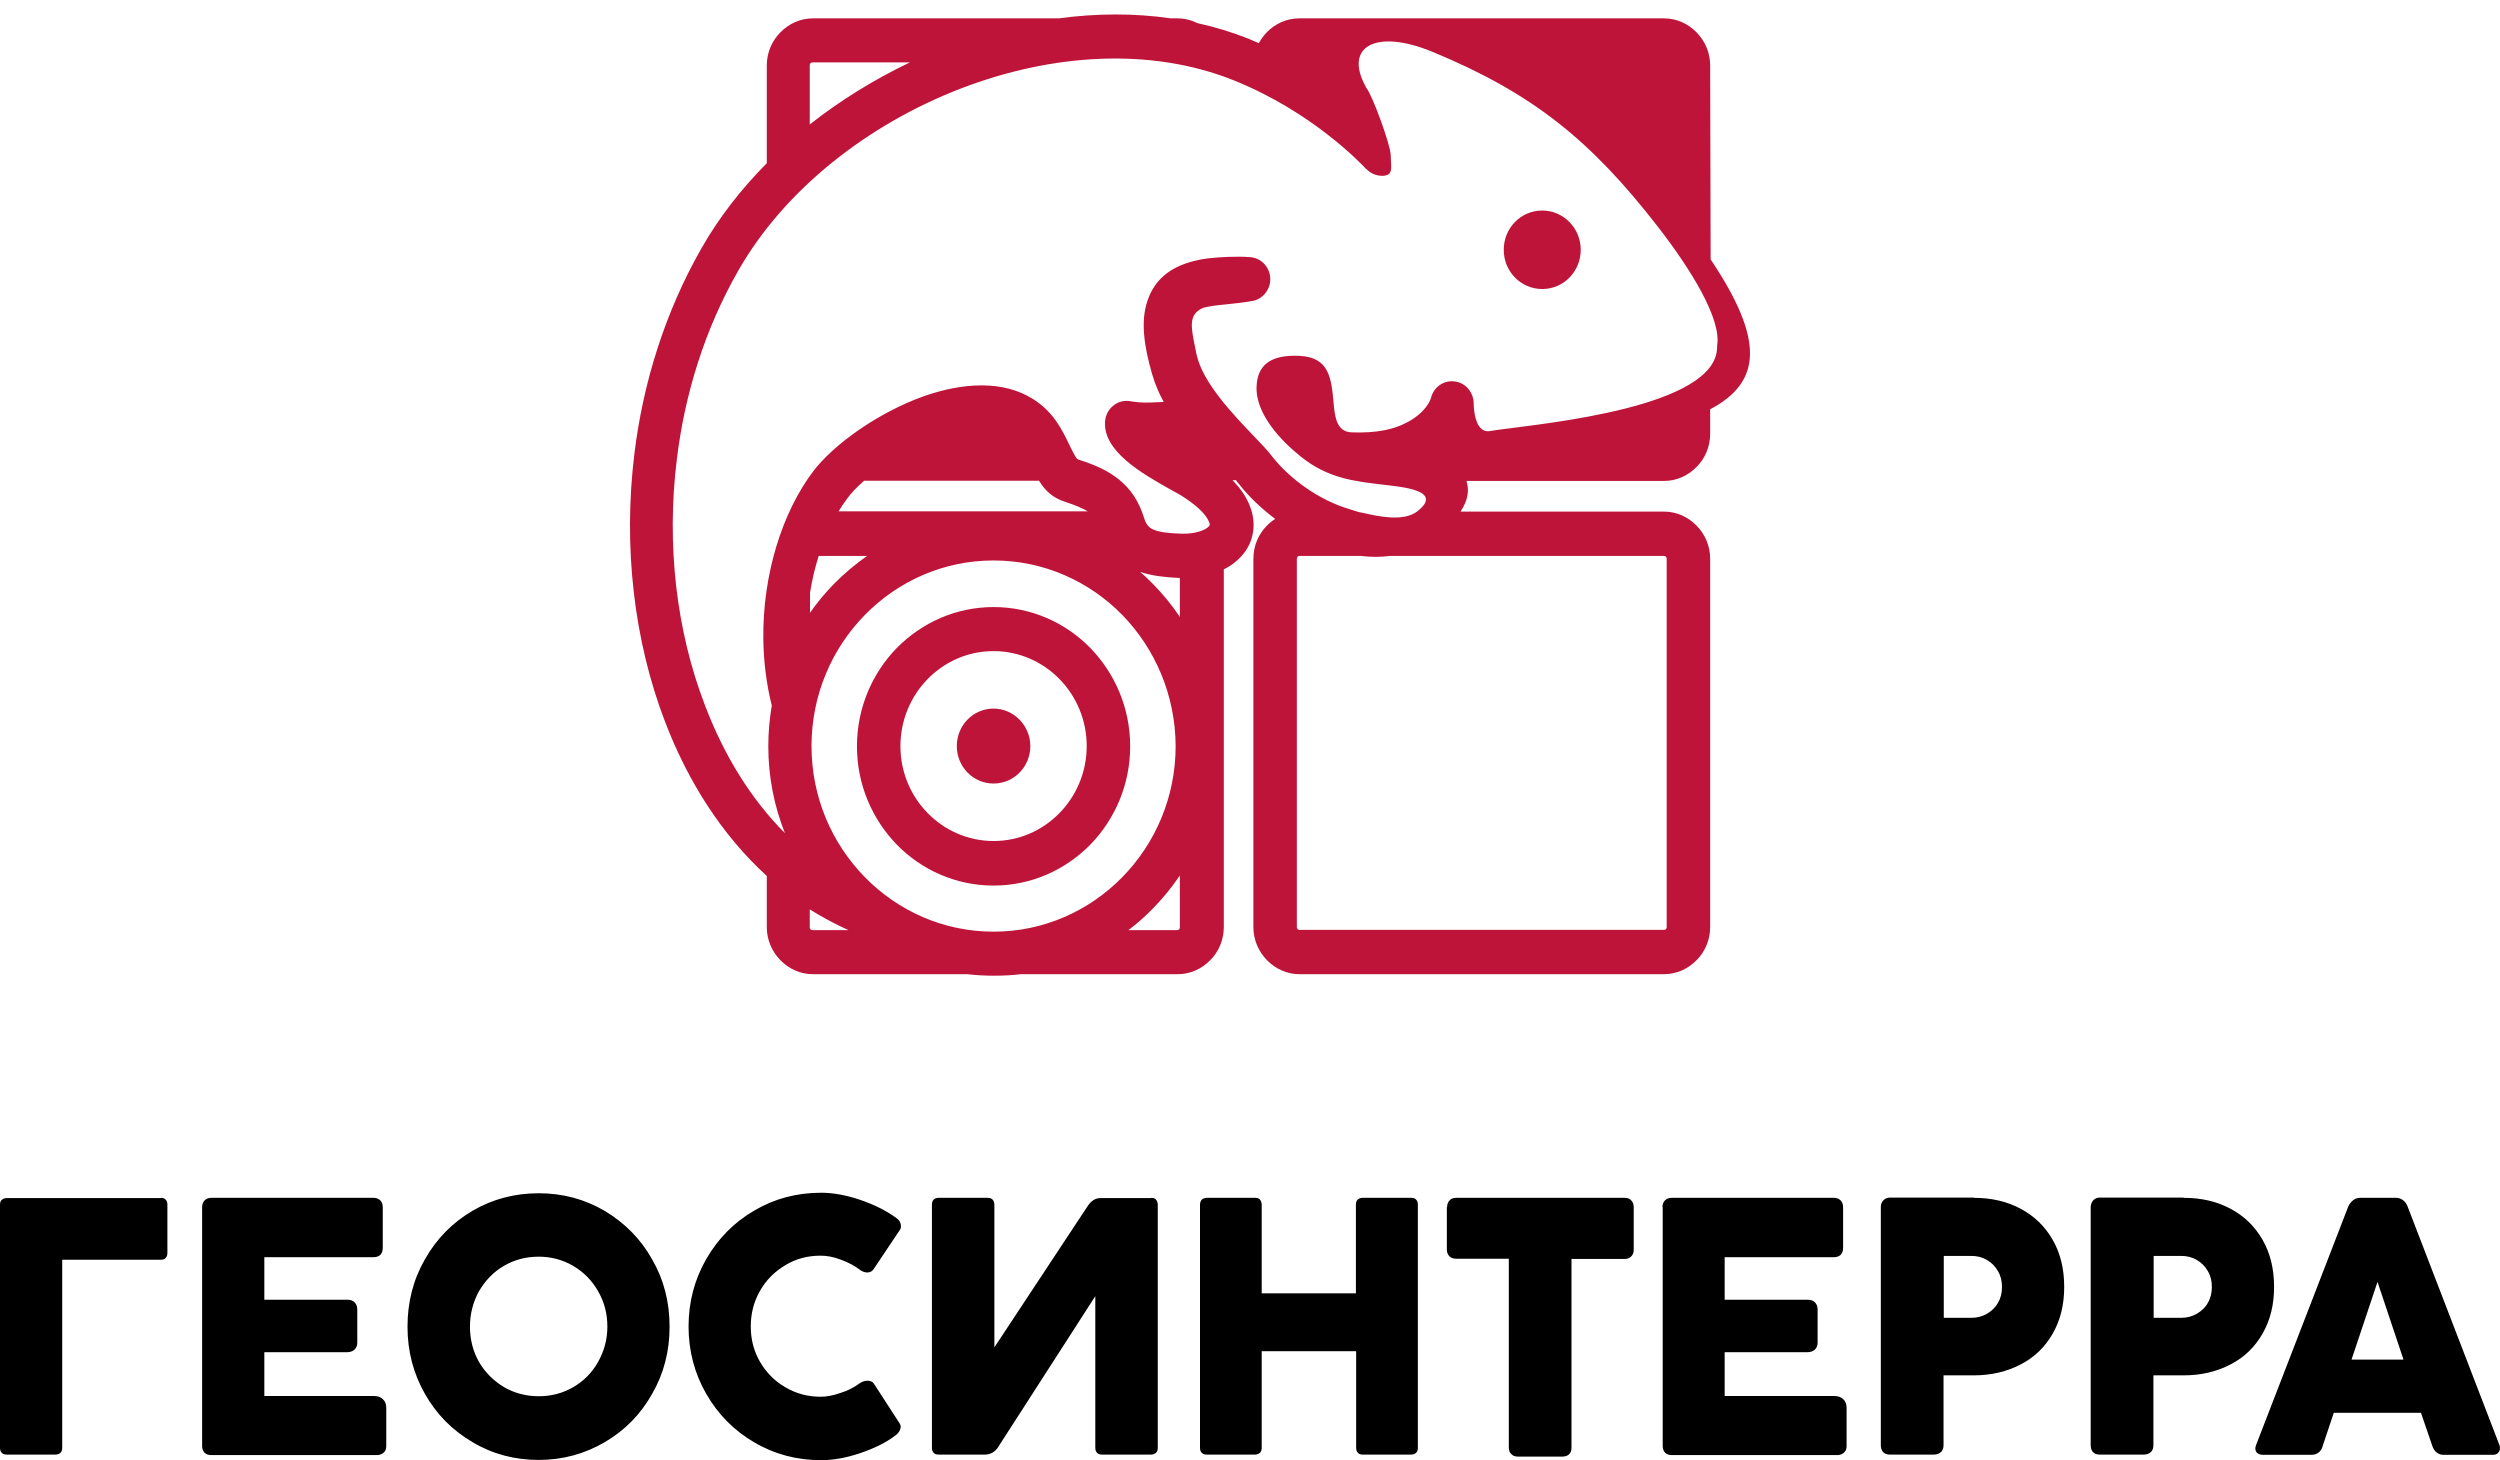 <?xml version="1.0" encoding="UTF-8"?> <svg xmlns="http://www.w3.org/2000/svg" width="113" height="66" viewBox="0 0 113 66" fill="none"> <path fill-rule="evenodd" clip-rule="evenodd" d="M7.261 54.142C7.363 54.142 7.442 54.165 7.487 54.223C7.544 54.281 7.566 54.35 7.566 54.442V56.629C7.566 56.721 7.544 56.802 7.487 56.859C7.442 56.917 7.363 56.94 7.261 56.94H2.812V65.436C2.812 65.54 2.789 65.609 2.733 65.666C2.688 65.712 2.609 65.747 2.518 65.747H0.305C0.203 65.747 0.136 65.724 0.079 65.666C0.023 65.609 0 65.54 0 65.436V54.453C0 54.361 0.023 54.281 0.079 54.234C0.136 54.188 0.203 54.154 0.305 54.154H7.261V54.142ZM9.136 54.568C9.136 54.442 9.17 54.338 9.249 54.258C9.328 54.177 9.43 54.142 9.554 54.142H16.883C17.007 54.142 17.109 54.177 17.188 54.258C17.256 54.327 17.301 54.43 17.301 54.568V56.399C17.301 56.537 17.267 56.629 17.199 56.71C17.131 56.779 17.03 56.825 16.894 56.825H11.948V58.747H15.697C15.833 58.747 15.946 58.782 16.025 58.862C16.104 58.943 16.149 59.047 16.149 59.185V60.693C16.149 60.819 16.104 60.923 16.025 61.004C15.946 61.073 15.833 61.119 15.697 61.119H11.948V63.099H16.894C17.075 63.099 17.21 63.145 17.312 63.249C17.414 63.341 17.459 63.479 17.459 63.64V65.355C17.459 65.482 17.425 65.585 17.346 65.655C17.267 65.724 17.165 65.77 17.041 65.77H9.554C9.418 65.77 9.328 65.735 9.249 65.666C9.181 65.597 9.136 65.493 9.136 65.367V54.568ZM18.419 59.968C18.419 58.862 18.678 57.838 19.209 56.917C19.729 55.996 20.451 55.259 21.355 54.73C22.258 54.2 23.263 53.935 24.348 53.935C25.432 53.935 26.425 54.2 27.329 54.73C28.232 55.271 28.955 55.996 29.474 56.917C30.005 57.838 30.265 58.851 30.265 59.968C30.265 61.073 30.005 62.086 29.474 63.007C28.955 63.928 28.244 64.653 27.34 65.183C26.437 65.712 25.443 65.989 24.348 65.989C23.263 65.989 22.258 65.724 21.355 65.183C20.451 64.653 19.729 63.928 19.209 63.007C18.69 62.097 18.419 61.084 18.419 59.968ZM21.242 59.968C21.242 60.543 21.378 61.073 21.648 61.556C21.92 62.028 22.303 62.408 22.778 62.696C23.252 62.972 23.783 63.11 24.348 63.11C24.924 63.11 25.443 62.972 25.917 62.696C26.392 62.42 26.764 62.04 27.035 61.556C27.306 61.073 27.453 60.543 27.453 59.968C27.453 59.38 27.318 58.851 27.035 58.367C26.764 57.884 26.392 57.504 25.906 57.216C25.432 56.94 24.912 56.802 24.348 56.802C23.772 56.802 23.252 56.94 22.778 57.216C22.303 57.492 21.931 57.884 21.648 58.367C21.378 58.862 21.242 59.392 21.242 59.968ZM38.859 62.523C38.983 62.443 39.096 62.408 39.209 62.408C39.345 62.408 39.446 62.454 39.503 62.546L40.666 64.342C40.688 64.388 40.711 64.434 40.711 64.48C40.711 64.549 40.688 64.618 40.654 64.688C40.609 64.757 40.564 64.814 40.485 64.872C40.067 65.194 39.536 65.459 38.893 65.678C38.249 65.896 37.662 66 37.12 66C36.024 66 35.008 65.735 34.093 65.194C33.179 64.665 32.456 63.928 31.925 63.007C31.394 62.086 31.123 61.061 31.123 59.956C31.123 58.851 31.394 57.826 31.925 56.905C32.456 55.984 33.179 55.248 34.093 54.718C35.008 54.177 36.013 53.912 37.12 53.912C37.651 53.912 38.238 54.016 38.882 54.234C39.525 54.453 40.079 54.73 40.542 55.075C40.666 55.167 40.722 55.282 40.722 55.42C40.722 55.489 40.711 55.547 40.666 55.605L39.48 57.377C39.412 57.469 39.322 57.516 39.198 57.516C39.096 57.516 38.995 57.481 38.893 57.412C38.633 57.216 38.34 57.055 38.012 56.94C37.684 56.813 37.38 56.756 37.097 56.756C36.51 56.756 35.979 56.894 35.505 57.182C35.019 57.469 34.635 57.849 34.353 58.344C34.071 58.839 33.935 59.369 33.935 59.956C33.935 60.543 34.071 61.073 34.353 61.556C34.635 62.04 35.019 62.431 35.505 62.708C35.991 62.995 36.521 63.133 37.097 63.133C37.368 63.133 37.662 63.076 37.989 62.961C38.328 62.857 38.611 62.708 38.859 62.523ZM52.038 54.142C52.128 54.142 52.207 54.165 52.252 54.223C52.297 54.281 52.331 54.35 52.331 54.453V65.436C52.331 65.54 52.309 65.609 52.252 65.666C52.196 65.712 52.128 65.747 52.038 65.747H49.802C49.712 65.747 49.632 65.724 49.587 65.666C49.531 65.609 49.508 65.54 49.508 65.436V58.586L45.127 65.39C45.059 65.505 44.968 65.597 44.867 65.655C44.765 65.712 44.652 65.747 44.539 65.747H42.416C42.326 65.747 42.247 65.724 42.202 65.666C42.145 65.609 42.123 65.54 42.123 65.436V54.453C42.123 54.35 42.145 54.281 42.202 54.223C42.247 54.177 42.326 54.142 42.416 54.142H44.641C44.743 54.142 44.81 54.165 44.867 54.223C44.912 54.281 44.946 54.35 44.946 54.453V60.9L49.158 54.522C49.316 54.281 49.508 54.154 49.734 54.154H52.038V54.142ZM63.794 54.142C63.884 54.142 63.963 54.165 64.008 54.223C64.065 54.281 64.087 54.35 64.087 54.453V65.436C64.087 65.54 64.065 65.609 64.008 65.666C63.963 65.712 63.884 65.747 63.794 65.747H61.592C61.501 65.747 61.422 65.724 61.377 65.666C61.321 65.609 61.298 65.54 61.298 65.436V61.073H57.029V65.436C57.029 65.54 57.007 65.609 56.95 65.666C56.894 65.712 56.826 65.747 56.736 65.747H54.545C54.455 65.747 54.375 65.724 54.319 65.666C54.263 65.609 54.24 65.54 54.24 65.436V54.453C54.24 54.35 54.274 54.281 54.319 54.223C54.375 54.177 54.455 54.142 54.545 54.142H56.736C56.826 54.142 56.905 54.165 56.95 54.223C56.995 54.281 57.029 54.35 57.029 54.453V58.459H61.287V54.453C61.287 54.35 61.309 54.281 61.366 54.223C61.422 54.177 61.49 54.142 61.58 54.142H63.794ZM65.409 54.568C65.409 54.442 65.442 54.338 65.522 54.258C65.589 54.177 65.691 54.142 65.826 54.142H73.427C73.562 54.142 73.664 54.177 73.731 54.258C73.799 54.327 73.844 54.43 73.844 54.568V56.479C73.844 56.617 73.811 56.71 73.731 56.79C73.653 56.871 73.551 56.905 73.427 56.905H71.032V65.424C71.032 65.562 70.999 65.666 70.92 65.735C70.852 65.804 70.739 65.839 70.603 65.839H68.616C68.48 65.839 68.39 65.804 68.311 65.724C68.232 65.655 68.198 65.551 68.198 65.413V56.894H65.815C65.68 56.894 65.589 56.859 65.51 56.779C65.431 56.698 65.397 56.594 65.397 56.468V54.568H65.409ZM75.143 54.568C75.143 54.442 75.177 54.338 75.256 54.258C75.335 54.177 75.437 54.142 75.561 54.142H82.89C83.014 54.142 83.116 54.177 83.195 54.258C83.263 54.327 83.308 54.43 83.308 54.568V56.399C83.308 56.537 83.274 56.629 83.206 56.71C83.138 56.779 83.037 56.825 82.901 56.825H77.955V58.747H81.704C81.84 58.747 81.953 58.782 82.032 58.862C82.111 58.943 82.156 59.047 82.156 59.185V60.693C82.156 60.819 82.111 60.923 82.032 61.004C81.953 61.073 81.84 61.119 81.704 61.119H77.955V63.099H82.901C83.071 63.099 83.218 63.145 83.319 63.249C83.421 63.341 83.466 63.479 83.466 63.64V65.355C83.466 65.482 83.432 65.585 83.353 65.655C83.274 65.724 83.172 65.77 83.048 65.77H75.572C75.437 65.77 75.335 65.735 75.267 65.666C75.2 65.597 75.154 65.493 75.154 65.367V54.568H75.143ZM89.214 54.142C90.016 54.142 90.716 54.304 91.337 54.637C91.958 54.971 92.433 55.432 92.783 56.042C93.133 56.652 93.302 57.354 93.302 58.172C93.302 58.966 93.133 59.668 92.783 60.278C92.433 60.889 91.958 61.349 91.337 61.671C90.716 61.994 90.016 62.166 89.214 62.166H87.848V65.321C87.848 65.447 87.814 65.551 87.735 65.632C87.656 65.701 87.554 65.747 87.418 65.747H85.42C85.284 65.747 85.194 65.712 85.115 65.632C85.047 65.562 85.013 65.447 85.013 65.321V54.568C85.013 54.442 85.047 54.338 85.126 54.258C85.205 54.177 85.296 54.131 85.42 54.131H89.214V54.142ZM89.101 59.565C89.361 59.565 89.598 59.507 89.813 59.38C90.027 59.254 90.197 59.093 90.309 58.885C90.434 58.678 90.49 58.437 90.49 58.172C90.49 57.907 90.434 57.665 90.309 57.458C90.185 57.239 90.027 57.078 89.813 56.951C89.598 56.825 89.361 56.767 89.101 56.767H87.859V59.565H89.101ZM98.7 54.142C99.502 54.142 100.202 54.304 100.823 54.637C101.444 54.971 101.919 55.432 102.269 56.042C102.619 56.652 102.788 57.354 102.788 58.172C102.788 58.966 102.619 59.668 102.269 60.278C101.919 60.889 101.444 61.349 100.823 61.671C100.202 61.994 99.502 62.166 98.7 62.166H97.334V65.321C97.334 65.447 97.3 65.551 97.221 65.632C97.142 65.701 97.04 65.747 96.905 65.747H94.906C94.77 65.747 94.68 65.712 94.601 65.632C94.533 65.562 94.499 65.447 94.499 65.321V54.568C94.499 54.442 94.544 54.338 94.612 54.258C94.691 54.177 94.781 54.131 94.906 54.131H98.7V54.142ZM98.587 59.565C98.847 59.565 99.084 59.507 99.299 59.38C99.513 59.254 99.683 59.093 99.796 58.885C99.92 58.678 99.976 58.437 99.976 58.172C99.976 57.907 99.92 57.665 99.796 57.458C99.671 57.239 99.513 57.078 99.299 56.951C99.084 56.825 98.847 56.767 98.587 56.767H97.345V59.565H98.587ZM112.963 65.286L108.819 54.522C108.773 54.407 108.706 54.315 108.615 54.246C108.525 54.177 108.412 54.142 108.31 54.142H106.673C106.56 54.142 106.458 54.177 106.368 54.246C106.278 54.315 106.199 54.407 106.142 54.534L101.986 65.286C101.964 65.355 101.941 65.413 101.941 65.47C101.941 65.562 101.975 65.632 102.032 65.678C102.088 65.724 102.178 65.758 102.28 65.758H104.482C104.606 65.758 104.708 65.724 104.798 65.655C104.889 65.585 104.956 65.493 104.979 65.378L105.487 63.859H109.428L109.948 65.378C109.993 65.493 110.05 65.585 110.14 65.655C110.23 65.724 110.332 65.758 110.445 65.758H112.658C112.771 65.758 112.85 65.735 112.907 65.678C112.963 65.62 112.997 65.551 112.997 65.47C113.008 65.424 112.986 65.355 112.963 65.286ZM108.638 61.453H106.289L107.463 57.941L108.638 61.453Z" fill="black"></path> <path fill-rule="evenodd" clip-rule="evenodd" d="M56.899 1.951C57.001 1.768 57.124 1.597 57.259 1.459C57.64 1.07 58.157 0.83 58.729 0.83H75.21C75.783 0.83 76.299 1.07 76.681 1.459C77.063 1.848 77.299 2.375 77.299 2.958L77.321 11.725C79.757 15.365 79.634 17.264 77.299 18.5V19.611C77.299 20.194 77.063 20.732 76.681 21.11C76.299 21.499 75.783 21.739 75.21 21.739H66.285C66.42 22.163 66.352 22.621 66.016 23.124H75.21C75.783 23.124 76.299 23.364 76.681 23.754C77.063 24.143 77.299 24.669 77.299 25.253V41.905C77.299 42.489 77.063 43.027 76.681 43.404C76.299 43.793 75.783 44.034 75.21 44.034H58.741C58.168 44.034 57.652 43.793 57.27 43.404C56.888 43.015 56.653 42.489 56.653 41.905V25.253C56.653 24.669 56.888 24.131 57.27 23.754C57.382 23.639 57.506 23.536 57.64 23.456C57.001 22.975 56.439 22.438 56.001 21.877C55.956 21.831 55.911 21.774 55.867 21.705H55.709C56.091 22.094 56.349 22.495 56.495 22.872C56.709 23.422 56.709 23.937 56.551 24.406C56.394 24.864 56.08 25.241 55.653 25.539C55.552 25.608 55.44 25.676 55.316 25.734V41.905C55.316 42.489 55.081 43.027 54.699 43.404C54.317 43.793 53.801 44.034 53.228 44.034H46.144C45.751 44.08 45.347 44.102 44.932 44.102C44.528 44.102 44.123 44.08 43.719 44.034H36.747C36.175 44.034 35.658 43.793 35.277 43.404C34.895 43.015 34.659 42.489 34.659 41.905V39.593C32.65 37.762 31.1 35.347 30.056 32.612C28.653 28.95 28.159 24.704 28.675 20.503C29.068 17.287 30.067 14.094 31.706 11.222C32.492 9.837 33.503 8.544 34.659 7.376V2.958C34.659 2.375 34.895 1.837 35.277 1.459C35.658 1.07 36.175 0.83 36.747 0.83H47.851C49.557 0.601 51.264 0.589 52.925 0.83H53.206C53.543 0.83 53.857 0.91 54.126 1.047C54.923 1.219 55.698 1.459 56.45 1.757C56.608 1.825 56.754 1.894 56.899 1.951ZM69.709 9.516C68.744 9.516 67.969 10.306 67.969 11.29C67.969 12.274 68.744 13.064 69.709 13.064C70.675 13.064 71.449 12.274 71.449 11.29C71.449 10.306 70.663 9.516 69.709 9.516ZM44.909 32.028C43.989 32.028 43.248 32.784 43.248 33.722C43.248 34.66 43.989 35.416 44.909 35.416C45.83 35.416 46.571 34.66 46.571 33.722C46.571 32.795 45.819 32.028 44.909 32.028ZM44.909 27.439C43.203 27.439 41.665 28.148 40.542 29.282C39.431 30.415 38.734 31.994 38.734 33.733C38.734 35.473 39.431 37.041 40.542 38.185C41.654 39.319 43.203 40.028 44.909 40.028C46.616 40.028 48.154 39.319 49.276 38.185C50.388 37.041 51.084 35.473 51.084 33.733C51.084 31.994 50.388 30.426 49.276 29.282C48.154 28.137 46.605 27.439 44.909 27.439ZM47.884 30.689C47.121 29.911 46.066 29.43 44.909 29.43C43.742 29.43 42.697 29.911 41.934 30.689C41.171 31.467 40.699 32.543 40.699 33.722C40.699 34.912 41.171 35.977 41.934 36.755C42.697 37.533 43.753 38.014 44.909 38.014C46.077 38.014 47.121 37.533 47.884 36.755C48.648 35.977 49.119 34.901 49.119 33.722C49.119 32.543 48.648 31.467 47.884 30.689ZM51.533 25.848C51.735 26.02 51.926 26.203 52.106 26.386C52.555 26.844 52.97 27.347 53.329 27.885V26.123H53.273C52.6 26.088 52.027 26.02 51.533 25.848ZM53.329 39.57C52.97 40.108 52.555 40.612 52.106 41.07C51.769 41.413 51.398 41.745 51.005 42.042H53.206C53.239 42.042 53.273 42.031 53.296 42.008C53.318 41.985 53.329 41.951 53.329 41.916V39.57ZM35.479 37.659C34.996 36.446 34.727 35.118 34.727 33.733C34.727 33.104 34.783 32.498 34.884 31.891C34.637 30.895 34.513 29.877 34.502 28.881C34.468 25.951 35.366 23.147 36.747 21.316C37.679 20.08 39.711 18.638 41.766 17.905C43.506 17.299 45.313 17.173 46.683 18.031C47.615 18.615 47.997 19.405 48.333 20.103C48.502 20.446 48.636 20.732 48.726 20.767C49.523 21.018 50.118 21.293 50.601 21.694C51.129 22.128 51.477 22.666 51.713 23.41C51.791 23.674 51.915 23.834 52.083 23.914C52.353 24.051 52.768 24.097 53.329 24.12C53.868 24.143 54.295 24.04 54.553 23.868C54.62 23.822 54.665 23.776 54.676 23.742C54.688 23.719 54.676 23.674 54.654 23.605C54.542 23.307 54.205 22.941 53.576 22.518C53.43 22.415 53.172 22.266 52.869 22.106C51.612 21.396 49.838 20.389 49.95 19.038C49.995 18.489 50.467 18.077 51.005 18.123C51.05 18.123 51.106 18.134 51.151 18.146C51.589 18.214 51.926 18.203 52.297 18.18C52.398 18.18 52.498 18.169 52.6 18.169C52.398 17.802 52.218 17.39 52.083 16.933C51.701 15.628 51.556 14.518 51.859 13.614C52.207 12.549 53.049 11.885 54.598 11.679C54.901 11.645 55.204 11.622 55.507 11.611C55.855 11.599 56.192 11.599 56.484 11.622C57.023 11.645 57.438 12.114 57.416 12.664C57.393 13.133 57.057 13.522 56.619 13.602C56.26 13.671 55.878 13.705 55.485 13.751C54.991 13.797 54.508 13.854 54.34 13.934C53.711 14.232 53.834 14.792 54.025 15.731L54.081 16.017L54.093 16.051C54.362 17.287 55.721 18.718 56.664 19.702C57.012 20.068 57.315 20.377 57.517 20.652C58.314 21.659 59.628 22.609 60.986 23.01C61.188 23.067 61.401 23.159 61.603 23.181C62.3 23.342 63.445 23.593 64.062 23.113C65.297 22.151 63.288 22.003 62.547 21.911C61.222 21.751 60.032 21.636 58.785 20.629C57.955 19.965 56.731 18.729 56.798 17.448C56.843 16.52 57.405 16.017 58.752 16.086C60.088 16.154 60.178 17.104 60.279 18.226C60.335 18.809 60.402 19.519 61.087 19.542C62.21 19.588 62.996 19.405 63.546 19.119C64.433 18.672 64.657 18.088 64.68 17.985C64.814 17.448 65.342 17.127 65.87 17.264C66.319 17.379 66.611 17.791 66.611 18.237C66.611 18.237 66.599 19.599 67.34 19.485L67.801 19.416C69.889 19.13 77.59 18.398 77.613 15.697C77.613 15.674 77.613 15.651 77.613 15.628C77.826 14.426 76.423 12.16 74.918 10.226C71.932 6.38 69.305 4.217 64.713 2.329C62.199 1.299 60.705 2.089 61.749 3.954C62.041 4.32 62.85 6.552 62.861 7.01C62.861 7.559 63.018 7.937 62.479 7.948C62.199 7.948 61.952 7.834 61.772 7.651L61.738 7.628L61.727 7.616C61.547 7.422 59.302 5.041 55.743 3.622C51.982 2.123 47.525 2.432 43.461 3.989C39.228 5.614 35.468 8.566 33.379 12.217C31.864 14.861 30.954 17.791 30.595 20.744C30.112 24.612 30.573 28.526 31.864 31.879C32.717 34.123 33.929 36.103 35.479 37.659ZM36.601 27.713C36.927 27.244 37.297 26.798 37.702 26.386C38.162 25.917 38.656 25.505 39.195 25.127H37.006C36.837 25.654 36.702 26.214 36.613 26.798V27.713H36.601ZM50.725 27.794C49.231 26.271 47.177 25.333 44.909 25.333C42.641 25.333 40.587 26.271 39.094 27.794C37.601 29.316 36.68 31.41 36.68 33.722C36.68 36.034 37.601 38.128 39.094 39.65C40.587 41.173 42.641 42.111 44.909 42.111C47.177 42.111 49.231 41.173 50.725 39.65C52.218 38.128 53.139 36.034 53.139 33.722C53.127 31.41 52.207 29.316 50.725 27.794ZM38.353 42.042C37.87 41.825 37.41 41.585 36.961 41.321C36.837 41.253 36.725 41.173 36.601 41.104V41.916C36.601 41.951 36.613 41.985 36.635 42.008C36.657 42.031 36.691 42.042 36.725 42.042H38.353ZM36.601 5.625C37.982 4.538 39.52 3.588 41.126 2.821H36.725C36.691 2.821 36.657 2.833 36.635 2.855C36.613 2.878 36.601 2.913 36.601 2.947V5.625ZM62.838 25.127C62.401 25.184 61.952 25.184 61.502 25.127H58.741C58.707 25.127 58.673 25.139 58.651 25.161C58.628 25.184 58.617 25.219 58.617 25.253V41.905C58.617 41.939 58.628 41.974 58.651 41.997C58.673 42.02 58.707 42.031 58.741 42.031H75.21C75.244 42.031 75.278 42.02 75.3 41.997C75.323 41.974 75.334 41.939 75.334 41.905V25.253C75.334 25.219 75.323 25.184 75.3 25.161C75.278 25.139 75.244 25.127 75.21 25.127H62.838ZM49.187 23.124C48.928 22.964 48.58 22.827 48.131 22.678C47.559 22.495 47.222 22.151 46.964 21.728H39.06C38.746 22.003 38.487 22.266 38.297 22.529C38.162 22.712 38.027 22.907 37.904 23.113H49.187V23.124Z" fill="#BE1439"></path> </svg> 